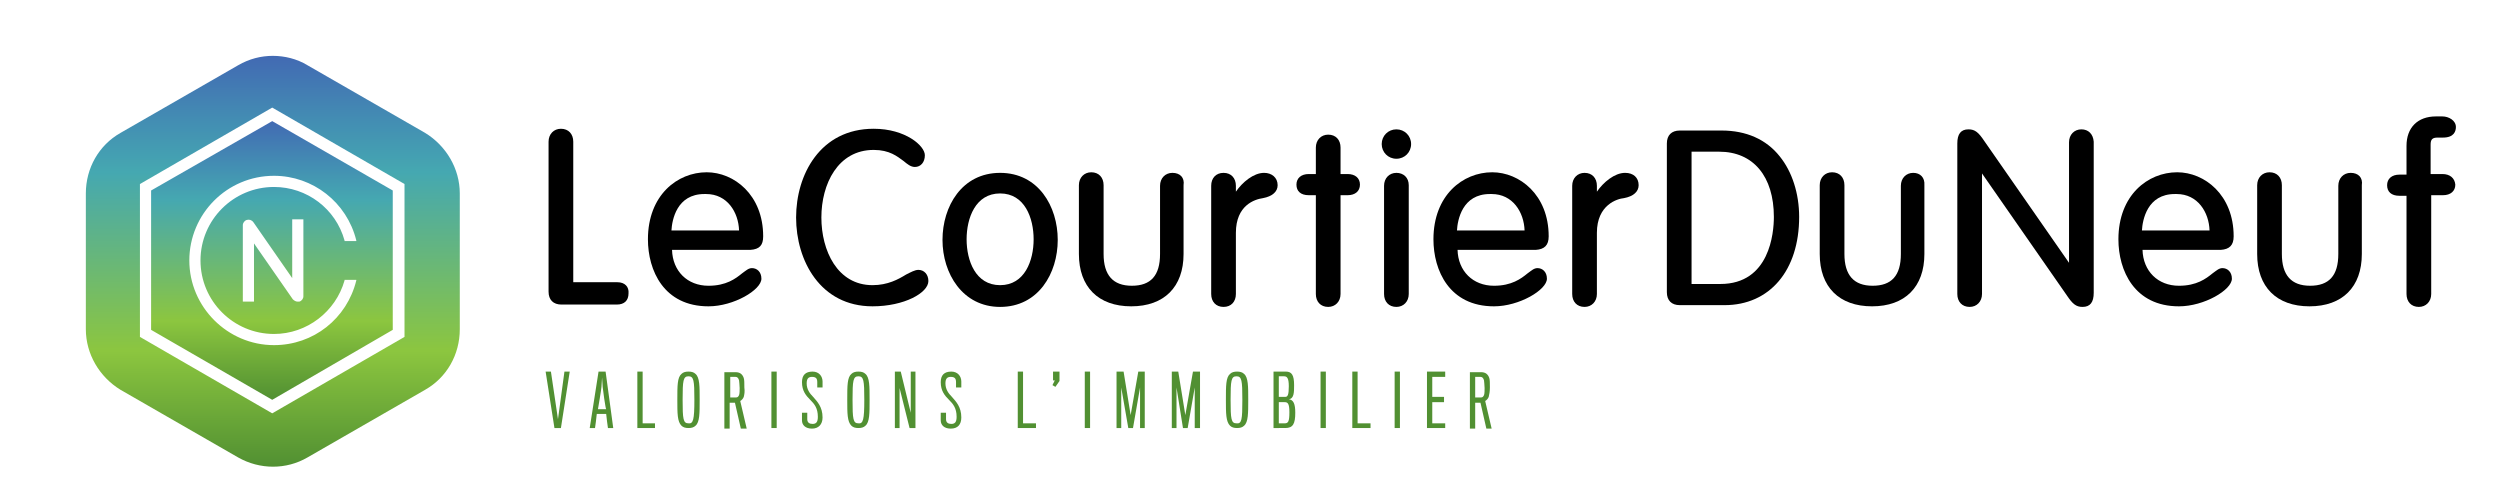 <?xml version="1.0" encoding="utf-8"?>
<!-- Generator: Adobe Illustrator 21.0.0, SVG Export Plug-In . SVG Version: 6.00 Build 0)  -->
<svg version="1.1" id="Calque_1" xmlns="http://www.w3.org/2000/svg" xmlns:xlink="http://www.w3.org/1999/xlink" x="0px" y="0px"
	 viewBox="0 0 425.2 85" style="enable-background:new 0 0 425.2 85;" xml:space="preserve">
<style type="text/css">
	.st0{fill:#519032;}
	.st1{clip-path:url(#SVGID_2_);fill:#519032;}
	.st2{clip-path:url(#SVGID_4_);fill:url(#SVGID_5_);}
	.st3{clip-path:url(#SVGID_7_);fill:url(#SVGID_8_);}
	.st4{clip-path:url(#SVGID_10_);}
</style>
<polygon class="st0" points="95.4,72.8 94.3,72.8 92.8,63.2 93.7,63.2 94.9,71.3 96,63.2 96.9,63.2 "/>
<g>
	<defs>
		<rect id="SVGID_1_" x="-33.2" y="-48.8" width="491.6" height="176.7"/>
	</defs>
	<clipPath id="SVGID_2_">
		<use xlink:href="#SVGID_1_"  style="overflow:visible;"/>
	</clipPath>
	<path class="st1" d="M101.2,72.8h-0.9l1.5-9.6h1.2l1.3,9.6h-0.9c0,0-0.3-2.1-0.3-2.4h-1.6C101.5,70.7,101.2,72.8,101.2,72.8
		 M102.5,65.8c0-0.2-0.1-1.6-0.1-1.6s-0.1,1.4-0.1,1.6c0,0.3-0.6,3.8-0.6,3.8h1.4C103,69.6,102.5,66,102.5,65.8"/>
	<polygon class="st1" points="108.4,72.8 108.4,63.2 109.3,63.2 109.3,72 111.4,72 111.4,72.8 	"/>
	<path class="st1" d="M118.3,63.6c0.7,0.6,0.7,2.1,0.7,4.4c0,2.3,0,3.8-0.7,4.4c-0.3,0.3-0.7,0.4-1.2,0.4s-0.9-0.1-1.2-0.4
		c-0.7-0.7-0.7-2.1-0.7-4.4c0-2.4,0-3.8,0.7-4.4c0.3-0.3,0.7-0.4,1.2-0.4C117.6,63.2,118,63.3,118.3,63.6 M118.1,68c0-3.3-0.1-4-1-4
		c-0.9,0-1,0.7-1,4c0,3.3,0.1,4,1,4C117.9,72.1,118.1,71.4,118.1,68"/>
	<path class="st1" d="M126.5,67.5c-0.1,0.3-0.4,0.6-0.6,0.7l1.1,4.7H126l-1-4.4l-0.9,0v4.4h-0.9v-9.6h1.9c0.8,0,1.2,0.4,1.4,1
		c0.1,0.3,0.1,0.9,0.1,1.6C126.7,66.6,126.6,67.1,126.5,67.5 M125.7,64.7c-0.1-0.4-0.3-0.6-0.6-0.6h-0.9v3.5c0,0,0.9,0,1,0
		c0.3,0,0.4-0.2,0.5-0.4c0.1-0.2,0.1-0.9,0.1-1.2C125.8,65.5,125.7,64.8,125.7,64.7"/>
	<rect x="131.2" y="63.2" class="st1" width="0.9" height="9.6"/>
	<path class="st1" d="M138.1,72.9c-1.1,0-1.7-0.6-1.7-1.4c0-0.5,0-1.2,0-1.3h0.9c0,0.1,0,0.7,0,1.1c0,0.6,0.4,0.8,0.9,0.8
		c0.6,0,0.9-0.3,0.9-1.2c0-1.5-0.6-2.2-1.3-2.9c-0.7-0.7-1.4-1.5-1.4-3c0-1.2,0.6-1.8,1.8-1.8c1.1,0,1.7,0.8,1.7,1.7c0,0.3,0,1,0,1
		H139c0,0,0-0.6,0-0.9c0-0.6-0.2-0.9-0.9-0.9c-0.6,0-0.9,0.3-0.9,1.1c0,1,0.5,1.7,1.1,2.3c0.7,0.8,1.6,1.7,1.6,3.5
		C139.9,72.2,139.2,72.9,138.1,72.9"/>
	<path class="st1" d="M147.2,63.6c0.7,0.6,0.7,2.1,0.7,4.4c0,2.3,0,3.8-0.7,4.4c-0.3,0.3-0.7,0.4-1.2,0.4s-0.9-0.1-1.2-0.4
		c-0.7-0.7-0.7-2.1-0.7-4.4c0-2.4,0-3.8,0.7-4.4c0.3-0.3,0.7-0.4,1.2-0.4C146.5,63.2,146.9,63.3,147.2,63.6 M147,68c0-3.3-0.1-4-1-4
		c-0.9,0-1,0.7-1,4c0,3.3,0.1,4,1,4C146.8,72.1,147,71.4,147,68"/>
	<polygon class="st1" points="154.7,72.8 153,66 153,72.8 152.2,72.8 152.2,63.2 153.2,63.2 154.9,70.2 154.9,63.2 155.7,63.2 
		155.7,72.8 	"/>
	<path class="st1" d="M161.7,72.9c-1.1,0-1.7-0.6-1.7-1.4c0-0.5,0-1.2,0-1.3h0.9c0,0.1,0,0.7,0,1.1c0,0.6,0.4,0.8,0.9,0.8
		c0.6,0,0.9-0.3,0.9-1.2c0-1.5-0.6-2.2-1.3-2.9c-0.7-0.7-1.4-1.5-1.4-3c0-1.2,0.6-1.8,1.8-1.8c1.1,0,1.7,0.8,1.7,1.7c0,0.3,0,1,0,1
		h-0.9c0,0,0-0.6,0-0.9c0-0.6-0.2-0.9-0.9-0.9c-0.6,0-0.9,0.3-0.9,1.1c0,1,0.5,1.7,1.1,2.3c0.7,0.8,1.6,1.7,1.6,3.5
		C163.5,72.2,162.9,72.9,161.7,72.9"/>
	<polygon class="st1" points="173.1,72.8 173.1,63.2 174,63.2 174,72 176.2,72 176.2,72.8 	"/>
	<polygon class="st1" points="179.1,63.2 180.2,63.2 180.2,64.8 179.5,65.8 179,65.5 179.4,64.7 179.4,64.7 179.1,64.7 	"/>
	<rect x="184.5" y="63.2" class="st1" width="0.9" height="9.6"/>
	<polygon class="st1" points="193.9,72.8 193.9,65.9 192.7,72.8 191.9,72.8 190.7,65.9 190.7,72.8 189.9,72.8 189.9,63.2 
		191.1,63.2 192.3,70.6 193.6,63.2 194.7,63.2 194.7,72.8 	"/>
	<polygon class="st1" points="203.2,72.8 203.2,65.9 202,72.8 201.2,72.8 200.1,65.9 200.1,72.8 199.3,72.8 199.3,63.2 200.4,63.2 
		201.6,70.6 202.9,63.2 204.1,63.2 204.1,72.8 	"/>
	<path class="st1" d="M211.6,63.6c0.7,0.6,0.7,2.1,0.7,4.4c0,2.3,0,3.8-0.7,4.4c-0.3,0.3-0.7,0.4-1.2,0.4s-0.9-0.1-1.2-0.4
		c-0.7-0.7-0.7-2.1-0.7-4.4c0-2.4,0-3.8,0.7-4.4c0.3-0.3,0.7-0.4,1.2-0.4C210.9,63.2,211.3,63.3,211.6,63.6 M211.3,68
		c0-3.3-0.1-4-1-4c-0.9,0-1,0.7-1,4c0,3.3,0.1,4,1,4C211.2,72.1,211.3,71.4,211.3,68"/>
	<path class="st1" d="M216.6,72.8v-9.6h2.1c1,0,1.4,0.6,1.4,2.3c0,1.2,0,2.3-0.9,2.4c0.8,0.1,1.1,0.8,1.1,2.3c0,1.9-0.4,2.6-1.7,2.6
		H216.6z M218.4,64h-0.9v3.5h1.1c0.4,0,0.6-0.3,0.6-1.8C219.2,64.3,218.9,64,218.4,64 M218.5,68.4h-1V72h1c0.6,0,0.8-0.3,0.8-1.9
		C219.3,68.6,219,68.4,218.5,68.4"/>
	<rect x="224.6" y="63.2" class="st1" width="0.9" height="9.6"/>
	<polygon class="st1" points="230,72.8 230,63.2 230.9,63.2 230.9,72 233.1,72 233.1,72.8 	"/>
	<rect x="237.2" y="63.2" class="st1" width="0.9" height="9.6"/>
	<polygon class="st1" points="242.7,72.8 242.7,63.2 245.8,63.2 245.8,64.1 243.6,64.1 243.6,67.5 245.6,67.5 245.6,68.4 
		243.6,68.4 243.6,72 245.8,72 245.8,72.8 	"/>
	<path class="st1" d="M253.2,67.5c-0.1,0.3-0.4,0.6-0.6,0.7l1.1,4.7h-0.9l-1-4.4l-0.9,0v4.4H250v-9.6h1.9c0.8,0,1.2,0.4,1.4,1
		c0.1,0.3,0.1,0.9,0.1,1.6C253.4,66.6,253.3,67.1,253.2,67.5 M252.4,64.7c-0.1-0.4-0.3-0.6-0.6-0.6h-0.9v3.5c0,0,0.9,0,1,0
		c0.3,0,0.4-0.2,0.5-0.4c0.1-0.2,0.1-0.9,0.1-1.2C252.5,65.5,252.4,64.8,252.4,64.7"/>
</g>
<g>
	<defs>
		<path id="SVGID_3_" d="M49.7,37.3h1.9v13.1c0,0.4-0.3,0.8-0.7,0.9c-0.1,0-0.2,0-0.3,0c-0.3,0-0.6-0.2-0.8-0.4l-6.6-9.5v9.9h-1.9
			v-13c0-0.4,0.3-0.8,0.7-0.9c0.4-0.1,0.8,0,1.1,0.4l6.6,9.5L49.7,37.3z M32.2,44.3c0-7.9,6.4-14.4,14.4-14.4c6.6,0,12.4,4.5,14,11
			l0,0.1h-2l0-0.1c-1.5-5.4-6.4-9.1-12-9.1c-6.9,0-12.5,5.6-12.5,12.5c0,6.9,5.6,12.5,12.5,12.5c5.6,0,10.5-3.8,12-9.1l0-0.1h2
			l0,0.1c-1.6,6.5-7.3,11-14,11C38.7,58.7,32.2,52.2,32.2,44.3 M25.7,32.4v23.7L46.3,68l20.5-11.9V32.4L46.3,20.6L25.7,32.4z"/>
	</defs>
	<clipPath id="SVGID_4_">
		<use xlink:href="#SVGID_3_"  style="overflow:visible;"/>
	</clipPath>
	
		<linearGradient id="SVGID_5_" gradientUnits="userSpaceOnUse" x1="-33.159" y1="130.878" x2="-32.159" y2="130.878" gradientTransform="matrix(0 -47.434 -47.434 0 6254.371 -1504.88)">
		<stop  offset="0" style="stop-color:#519032"/>
		<stop  offset="0" style="stop-color:#519032"/>
		<stop  offset="0.282" style="stop-color:#8CC63F"/>
		<stop  offset="0.718" style="stop-color:#45A8B1"/>
		<stop  offset="0.85" style="stop-color:#438CB3"/>
		<stop  offset="1" style="stop-color:#426AB3"/>
	</linearGradient>
	<rect x="25.7" y="20.6" class="st2" width="41.1" height="47.4"/>
</g>
<g>
	<defs>
		<path id="SVGID_6_" d="M23.8,57.3v-26l22.5-13l22.5,13v26l-22.5,13L23.8,57.3z M40.5,11.1l-20,11.5c-3.7,2.1-5.9,6-5.9,10.3V56
			c0,4.2,2.3,8.1,5.9,10.3l20,11.5c3.7,2.1,8.2,2.1,11.8,0l20-11.5c3.7-2.1,5.9-6,5.9-10.3V32.9c0-4.2-2.3-8.1-5.9-10.3l-20-11.5
			c-1.8-1.1-3.9-1.6-5.9-1.6C44.4,9.5,42.4,10,40.5,11.1"/>
	</defs>
	<clipPath id="SVGID_7_">
		<use xlink:href="#SVGID_6_"  style="overflow:visible;"/>
	</clipPath>
	
		<linearGradient id="SVGID_8_" gradientUnits="userSpaceOnUse" x1="-33.18" y1="130.878" x2="-32.18" y2="130.878" gradientTransform="matrix(0 -69.834 -69.834 0 9186.266 -2237.736)">
		<stop  offset="0" style="stop-color:#519032"/>
		<stop  offset="0" style="stop-color:#519032"/>
		<stop  offset="0.282" style="stop-color:#8CC63F"/>
		<stop  offset="0.718" style="stop-color:#45A8B1"/>
		<stop  offset="0.85" style="stop-color:#438CB3"/>
		<stop  offset="1" style="stop-color:#426AB3"/>
	</linearGradient>
	<rect x="14.6" y="9.5" class="st3" width="63.7" height="70.4"/>
</g>
<g>
	<defs>
		<rect id="SVGID_9_" x="-33.2" y="-48.8" width="491.6" height="176.7"/>
	</defs>
	<clipPath id="SVGID_10_">
		<use xlink:href="#SVGID_9_"  style="overflow:visible;"/>
	</clipPath>
	<path class="st4" d="M105,48h-7.5V24.1c0-1.3-0.8-2.2-2.1-2.2c-1.2,0-2.1,0.9-2.1,2.2v25.5c0,1.4,0.8,2.2,2.2,2.2h9.4
		c1.3,0,2-0.7,2-1.9C107,48.8,106.3,48,105,48"/>
	<path class="st4" d="M129.8,40.2c0-7.1-5-10.9-9.6-10.9c-5,0-10,3.9-10,11.4c0,5.3,2.7,11.4,10.3,11.4c4.3,0,9-2.8,9-4.7
		c0-1.2-0.8-1.8-1.6-1.8c-0.6,0-1,0.4-1.7,0.9c-1.1,0.9-2.7,2.1-5.7,2.1c-3.6,0-6.1-2.5-6.2-6.1h13.3
		C129.2,42.4,129.8,41.7,129.8,40.2 M125.7,39.2h-11.5c0.1-1.8,0.9-6.2,5.6-6.2c0.1,0,0.2,0,0.3,0C123.7,33,125.6,36.1,125.7,39.2"
		/>
	<path class="st4" d="M156.2,45.9c-0.6,0-1.3,0.4-2.1,0.8c-1.3,0.8-3.1,1.8-5.7,1.8c-6,0-8.7-5.9-8.7-11.5c0-5.7,2.8-11.5,8.9-11.5
		c2.7,0,4,1.1,5.1,1.9c0.6,0.5,1.2,1,1.9,1c1,0,1.7-0.8,1.7-2c0-1.6-3.3-4.5-8.7-4.5c-9.1,0-13.2,7.8-13.2,15.1
		c0,7.3,4.1,15.1,13,15.1c5.4,0,9.5-2.3,9.5-4.3C157.9,46.7,157.2,45.9,156.2,45.9"/>
	<path class="st4" d="M170.1,29.4c-6.5,0-9.8,5.7-9.8,11.4s3.4,11.4,9.8,11.4c6.5,0,9.8-5.7,9.8-11.4S176.6,29.4,170.1,29.4
		 M170.1,48.5c-4.2,0-5.7-4.2-5.7-7.8s1.5-7.8,5.7-7.8c4.2,0,5.7,4.2,5.7,7.8S174.3,48.5,170.1,48.5"/>
	<path class="st4" d="M199.4,29.4c-1.2,0-2.1,0.9-2.1,2.2v11.6c0,3.7-1.6,5.4-4.8,5.4c-3.2,0-4.8-1.8-4.8-5.4V31.5
		c0-1.3-0.8-2.2-2.1-2.2c-1.2,0-2.1,0.9-2.1,2.2v11.7c0,5.6,3.3,8.9,8.9,8.9c5.6,0,8.9-3.3,8.9-8.9V31.5
		C201.5,30.2,200.7,29.4,199.4,29.4"/>
	<path class="st4" d="M215,29.4c-1.8,0-3.7,1.6-4.8,3.2v-1c0-1.3-0.8-2.2-2.1-2.2s-2.1,0.9-2.1,2.2V50c0,1.3,0.8,2.2,2.1,2.2
		s2.1-0.9,2.1-2.2V39.6c0-4.7,3.2-5.7,4.6-5.9c1.6-0.3,2.5-1.1,2.5-2.2C217.3,30.2,216.3,29.4,215,29.4"/>
	<path class="st4" d="M229.2,29.6H228v-4.5c0-1.3-0.8-2.2-2.1-2.2c-1.2,0-2.1,0.9-2.1,2.2v4.5h-1.2c-1.3,0-2.1,0.7-2.1,1.8
		c0,1.1,0.7,1.8,2.1,1.8h1.2V50c0,1.3,0.8,2.2,2.1,2.2c1.2,0,2.1-0.9,2.1-2.2V33.2h1.2c1.3,0,2.1-0.7,2.1-1.8
		C231.3,30.3,230.5,29.6,229.2,29.6"/>
	<path class="st4" d="M237.5,29.4c-1.2,0-2.1,0.9-2.1,2.2V50c0,1.3,0.8,2.2,2.1,2.2c1.2,0,2.1-0.9,2.1-2.2V31.5
		C239.6,30.2,238.7,29.4,237.5,29.4"/>
	<path class="st4" d="M237.5,22c-1.4,0-2.5,1.1-2.5,2.5s1.1,2.5,2.5,2.5c1.4,0,2.5-1.1,2.5-2.5S238.9,22,237.5,22"/>
	<path class="st4" d="M263.4,40.2c0-7.1-5-10.9-9.6-10.9c-5,0-10,3.9-10,11.4c0,5.3,2.7,11.4,10.3,11.4c4.3,0,9-2.8,9-4.7
		c0-1.2-0.8-1.8-1.6-1.8c-0.6,0-1,0.4-1.7,0.9c-1.1,0.9-2.7,2.1-5.7,2.1c-3.6,0-6.1-2.5-6.2-6.1h13.3
		C262.7,42.4,263.4,41.7,263.4,40.2 M259.3,39.2h-11.5c0.1-1.8,0.9-6.2,5.6-6.2c0.1,0,0.2,0,0.3,0C257.3,33,259.2,36.1,259.3,39.2"
		/>
	<path class="st4" d="M276.4,29.4c-1.8,0-3.7,1.6-4.8,3.2v-1c0-1.3-0.8-2.2-2.1-2.2c-1.2,0-2.1,0.9-2.1,2.2V50
		c0,1.3,0.8,2.2,2.1,2.2c1.2,0,2.1-0.9,2.1-2.2V39.6c0-4.8,3.5-5.8,4.6-5.9c1.6-0.3,2.5-1.1,2.5-2.2
		C278.7,30.2,277.8,29.4,276.4,29.4"/>
	<path class="st4" d="M292.8,22.2h-7.1c-1.4,0-2.2,0.8-2.2,2.2v25.3c0,1.4,0.8,2.2,2.2,2.2h7.6c7.7,0,12.7-5.9,12.7-15
		c0-4-1.2-7.7-3.3-10.3C300.4,23.7,297,22.2,292.8,22.2 M301.7,36.9c0,2.7-0.7,11.4-9.1,11.4h-4.9V25.8h4.7
		C298.2,25.8,301.7,30,301.7,36.9"/>
	<path class="st4" d="M325.4,29.4c-1.2,0-2.1,0.9-2.1,2.2v11.6c0,3.7-1.6,5.4-4.8,5.4c-3.2,0-4.8-1.8-4.8-5.4V31.5
		c0-1.3-0.8-2.2-2.1-2.2c-1.2,0-2.1,0.9-2.1,2.2v11.7c0,5.6,3.3,8.9,8.9,8.9c5.6,0,8.9-3.3,8.9-8.9V31.5
		C327.4,30.2,326.6,29.4,325.4,29.4"/>
	<path class="st4" d="M354,22c-1.2,0-2.1,0.9-2.1,2.2v20.5L337.5,24c-1-1.5-1.6-2-2.7-2c-1.3,0-1.9,0.8-1.9,2.4V50
		c0,1.3,0.8,2.2,2.1,2.2c1.2,0,2.1-0.9,2.1-2.2V29.5l14.4,20.7c1,1.5,1.6,2,2.7,2c1.3,0,1.9-0.8,1.9-2.4V24.1
		C356,22.8,355.2,22,354,22"/>
	<path class="st4" d="M379.9,40.2c0-7.1-5-10.9-9.6-10.9c-5,0-10,3.9-10,11.4c0,5.3,2.7,11.4,10.3,11.4c4.3,0,9-2.8,9-4.7
		c0-1.2-0.8-1.8-1.6-1.8c-0.6,0-1,0.4-1.7,0.9c-1.1,0.9-2.7,2.1-5.7,2.1c-3.6,0-6.1-2.5-6.2-6.1h13.3
		C379.2,42.4,379.9,41.7,379.9,40.2 M375.8,39.2h-11.5c0.1-1.8,0.9-6.2,5.6-6.2c0.1,0,0.2,0,0.3,0C373.8,33,375.7,36.1,375.8,39.2"
		/>
	<path class="st4" d="M399.8,29.4c-1.2,0-2.1,0.9-2.1,2.2v11.6c0,3.7-1.6,5.4-4.8,5.4c-3.2,0-4.8-1.8-4.8-5.4V31.5
		c0-1.3-0.8-2.2-2.1-2.2c-1.2,0-2.1,0.9-2.1,2.2v11.7c0,5.6,3.3,8.9,8.9,8.9s8.9-3.3,8.9-8.9V31.5C401.9,30.2,401.1,29.4,399.8,29.4
		"/>
	<path class="st4" d="M415.4,29.6h-2v-5c0-0.9,0.3-1.2,1.2-1.2h0.9c1.9,0,2.2-1.1,2.2-1.8c0-1.1-1.2-1.8-2.3-1.8h-1.1
		c-3.1,0-5,1.9-5,5v4.9h-1.2c-1.3,0-2.1,0.7-2.1,1.8c0,1.1,0.7,1.8,2.1,1.8h1.2V50c0,1.3,0.8,2.2,2.1,2.2c1.2,0,2.1-0.9,2.1-2.2
		V33.2h2c1.3,0,2.1-0.7,2.1-1.8C417.5,30.3,416.7,29.6,415.4,29.6"/>
</g>
</svg>
